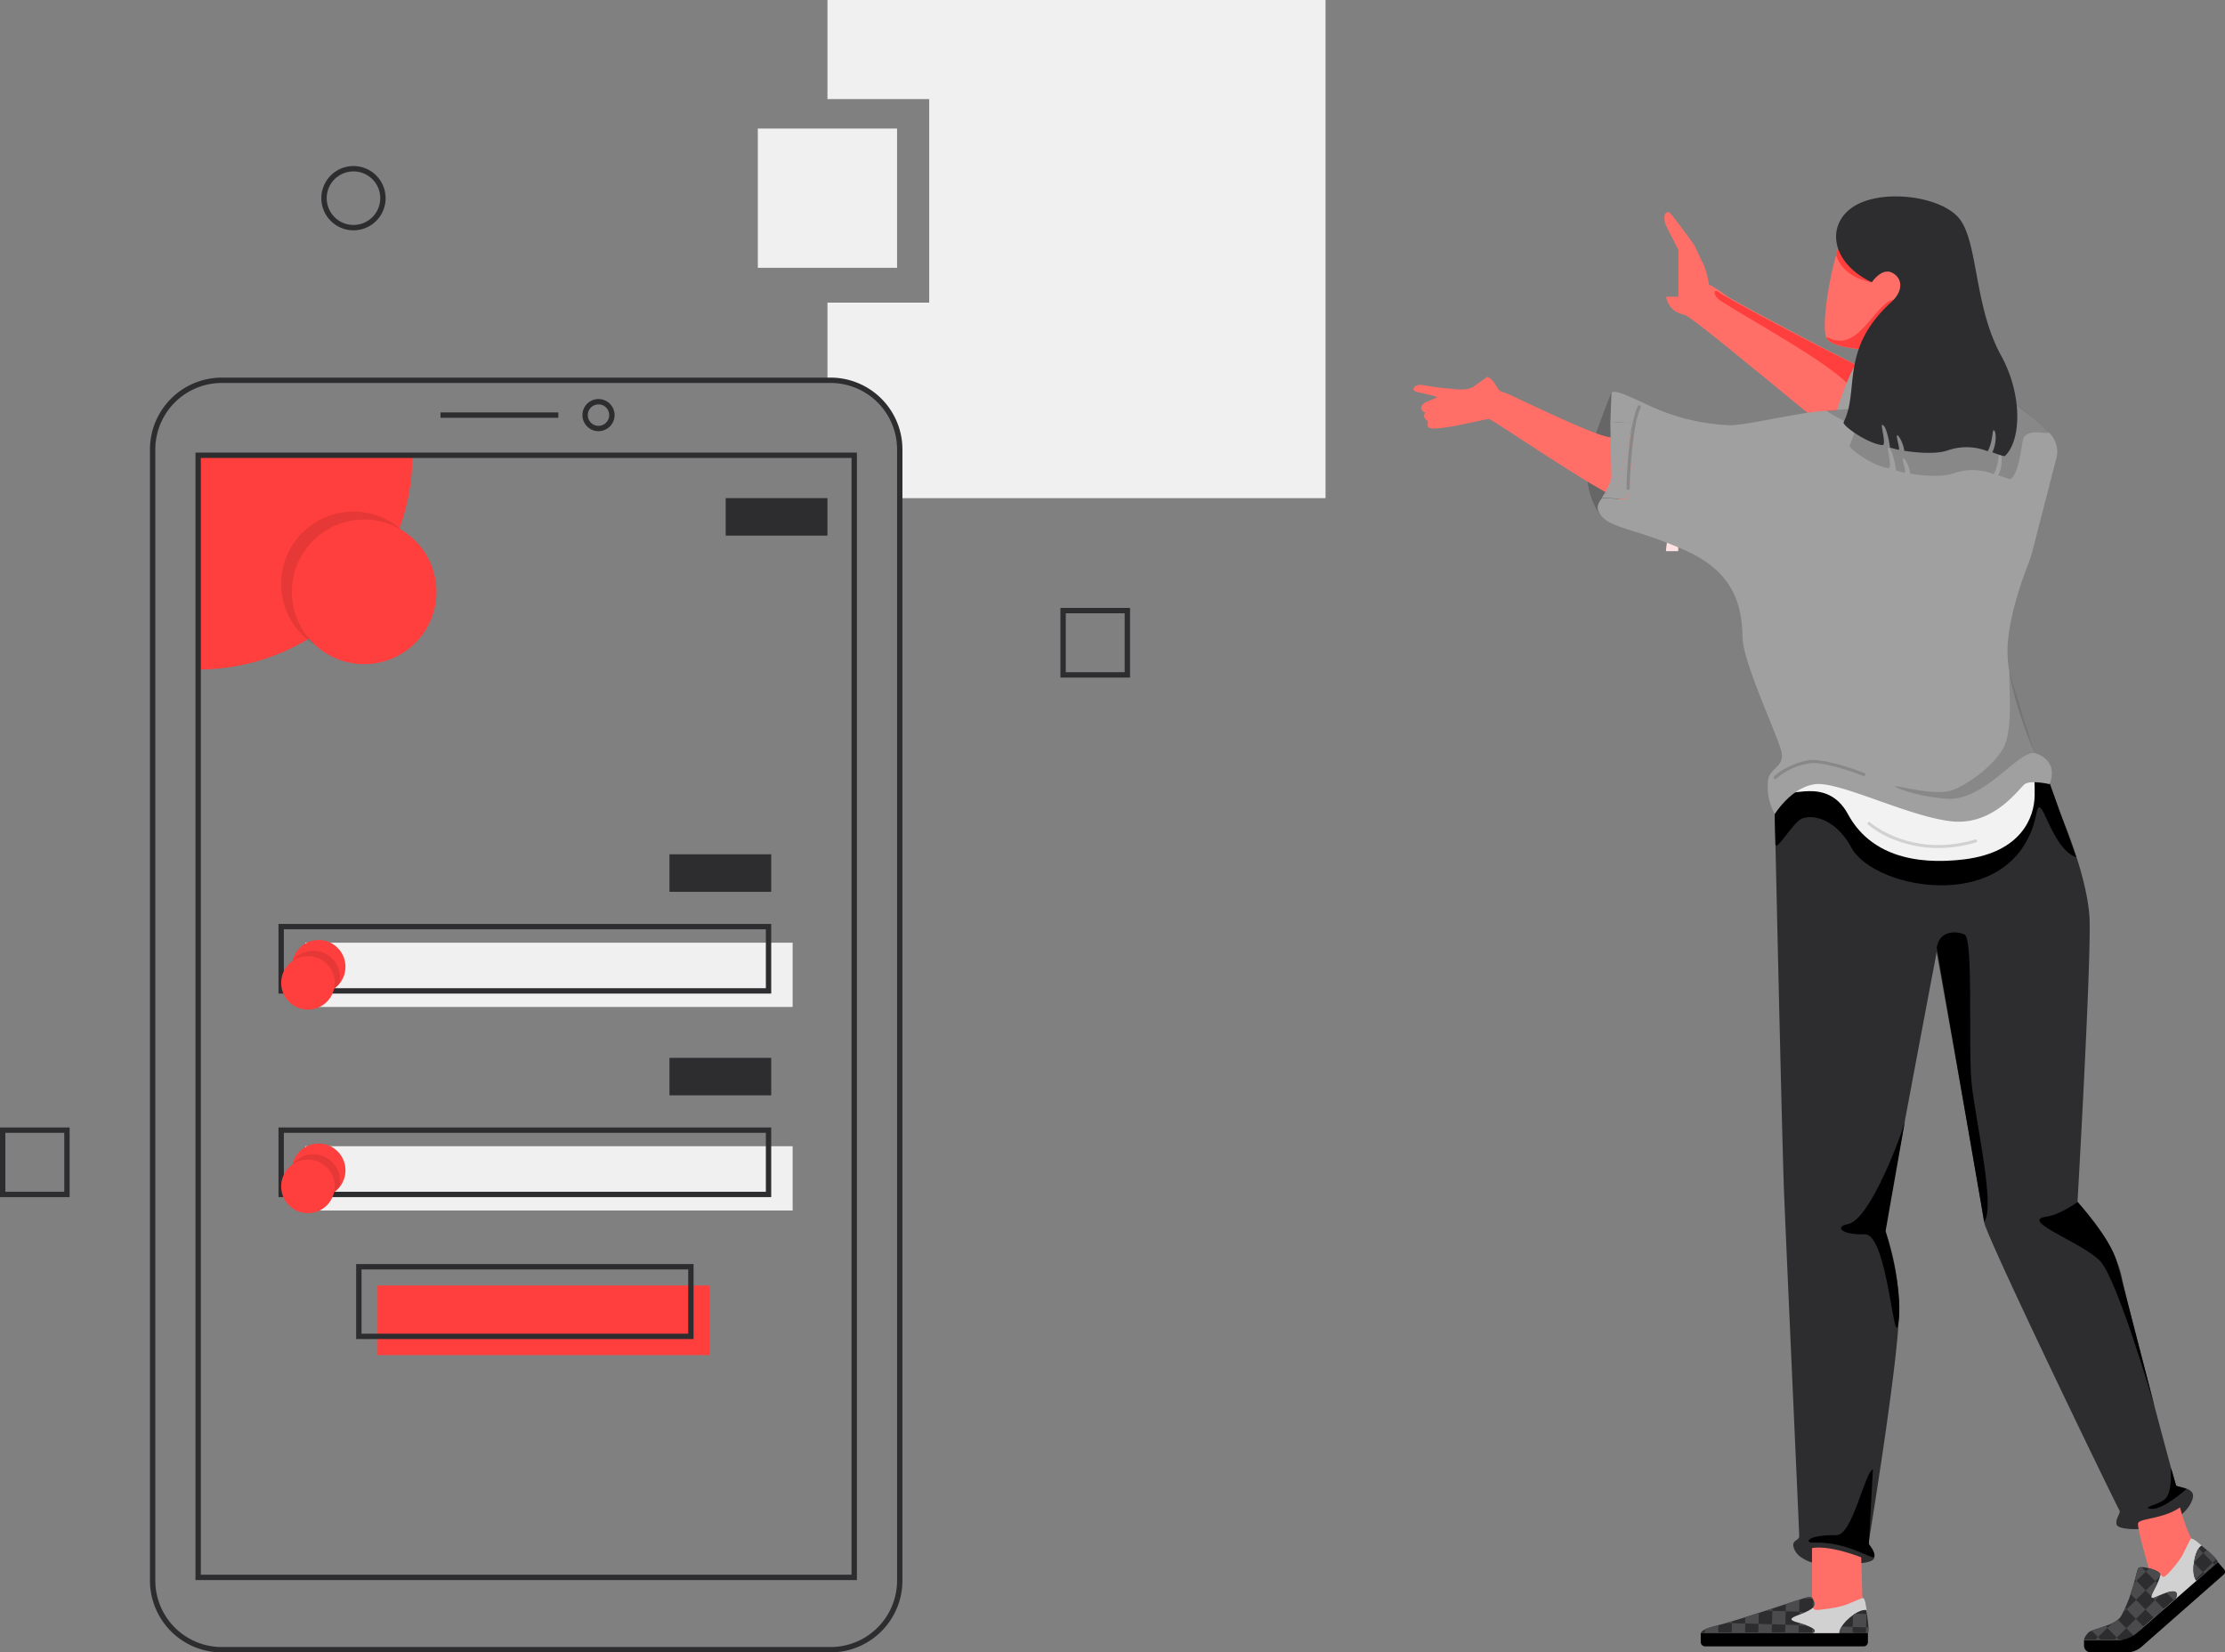 <svg xmlns="http://www.w3.org/2000/svg" xmlns:xlink="http://www.w3.org/1999/xlink" width="527.894" height="392" viewBox="0 0 527.894 392">
  <rect x="0" y="0" width="527.894" height="392" fill="#808080" stroke="none"/>
  <defs>
    <clipPath id="clip-path">
      <path id="Path_4013" data-name="Path 4013" d="M189.079,561.7c-1.043,1.138-1.009,1.724-1.009,1.724h10.546l11.21-9.8s1.9-3.449-4.251-.586c-3.578,1.725.25-2.414.6-5.079.138-1.043-4.51-2.3-5.174-1.6-.526.552-1.069,5.726-4.079,11.322C195.667,560.078,189.967,560.733,189.079,561.7Zm25.653-12.313s-1.1-1.1-.552-4.475,1.776-3.88,1.776-3.88,3.527,2.811,3.889,3.889Z" transform="translate(-188.07 -541.03)" fill="none"/>
    </clipPath>
    <clipPath id="clip-path-2">
      <path id="Path_4019" data-name="Path 4019" d="M287.09,562.21c-2.906.716-2.871,1.552-2.871,1.552H310.57s2.966-.7-3.57-2.587c-3.811-1.078,1.776-1.656,3.794-3.449.793-.7.121-2.656-.862-2.587S293.738,560.581,287.09,562.21Zm29.973,1.552s-.1-1.552,2.518-3.734,3.9-1.724,3.9-1.724.811,4.432.371,5.484Z" transform="translate(-284.218 -555.138)" fill="none"/>
    </clipPath>
  </defs>
  <g id="Group_864" data-name="Group 864" transform="translate(-100 -3189)">
    <g id="Group_862" data-name="Group 862" transform="translate(442.456 3235.59)">
      <path id="Path_3990" data-name="Path 3990" d="M353.483,223.73s-4.63,11.606-5.588,15.892.707,10.623,2.923,13.1,12.451-6.734,7.76-17.84S353.483,223.73,353.483,223.73Z" transform="translate(-313.613 -177.271)" fill="#666"/>
      <path id="Path_3991" data-name="Path 3991" d="M349.63,231.887l4.148.155a1.488,1.488,0,0,0-.578-.862S351.734,231.439,349.63,231.887Z" transform="translate(-309.329 -178.297)" fill="#a0a0a0"/>
      <path id="Path_4035" data-name="Path 4035" d="M.307,10.211c1.966,2.018,11.736,5.794,12.425,6.329s12.072,33.042,15,35.069c1.949,1.319,1.9.862,8.692,2.587l.767-1.052a4.137,4.137,0,0,0,.8-2.587L37.7,35.372h0l.043,1.949c-3.734-.1-2.871-.19-3.734-.1-1.966.19-13.451-22.005-14.495-23.437s-.785-1.147-.716-3.3S18.156,8.2,18.156,8.2h-4s-1.794-.121-4.268-2.587a4.228,4.228,0,0,0-.431-.362A56.367,56.367,0,0,1,4.747.76C3.454-.5,1.79-.059,2.557,1.1c.293.448,2.975,3.363,3.285,3.984.138.259-3.449-.862-3.449-.578a1.121,1.121,0,0,0-.862,1.975C.5,6.477.3,7.788.789,8.434.074,9.055-.306,9.573.307,10.211Z" transform="matrix(0.809, -0.588, 0.588, 0.809, -9.233, 46.921)" fill="#ff6f68"/>
      <path id="Path_3996" data-name="Path 3996" d="M336.56,265.449v.155h2.906V254.283a2.3,2.3,0,0,1-.276-.233.362.362,0,0,1,.06.25c0,.862-1.026,3.3-1.337,4.734.224.1,0,.224,0,.06l-.707,2.751A17,17,0,0,0,336.56,265.449Z" transform="translate(-283.747 -181.447)" fill="#ffe2e1"/>
      <path id="Path_3997" data-name="Path 3997" d="M338.21,259.83v.06C338.192,260.054,338.434,259.977,338.21,259.83Z" transform="translate(-284.009 -182.243)" fill="#ff6f68"/>
      <path id="Path_3998" data-name="Path 3998" d="M349.16,250.049c3.449.2,5.932.3,5.932.3s1.932-12.382,1.121-17.151l-2.656,11.848a16.775,16.775,0,0,1-3.32,4.035h0l-.388-.121C349.6,249.359,349.367,249.713,349.16,250.049Z" transform="translate(-311.557 -178.575)" fill="#a0a0a0"/>
      <path id="Path_3999" data-name="Path 3999" d="M349.39,248.8l.388.121h0a16.78,16.78,0,0,0,3.32-4.035l2.656-11.848a5.023,5.023,0,0,0-.207-.862l-4.139-.155-.7.147.259,13.046A15.112,15.112,0,0,1,349.39,248.8Z" transform="translate(-311.098 -178.413)" fill="#a0a0a0"/>
      <path id="Path_4000" data-name="Path 4000" d="M194.909,338.089s1.725,77.881,2.2,89.789,3.6,80.537,3.6,81.52-1.518.862-1.423,2.233a4.313,4.313,0,0,0,1.837,2.725,9.322,9.322,0,0,0,5.932,1.656c5.536-.095,11.658.181,11.477-1.785s-1.431-2.414-1.337-3.311,7.364-44.743,7.183-55.461a57.14,57.14,0,0,0-3.3-18.668c-.181-.535,12.072-65.024,12.236-66.007,0,0,10.9,60.825,11.253,64.041s31.533,67.611,32.068,68.327-.983,1.966-.629,3.449,7.6,1.518,11.7-.086,6.614-5.1,6.433-6.9-3.751-1.871-4.018-2.233-11.434-42.251-12.934-49.658-10.451-17.685-10.451-17.685,3.216-55.824,2.863-66.9-8.821-31.137-11.555-33.43-57.048-3.958-59.988,0A16.555,16.555,0,0,0,194.909,338.089Z" transform="translate(-116.289 -191.537)" fill="#2d2c2f"/>
      <path id="Path_4001" data-name="Path 4001" d="M251.413,382.394s.431-2.388,1.026-6.433,4.527-4.053,6.614-3.1.862,26.446,1.6,34.776,5.838,29.835,3.035,33.379l-11.253-65.05Z" transform="translate(-135.386 -197.738)"/>
      <path id="Path_4002" data-name="Path 4002" d="M207.247,449.989c3.1-.405,7.321-3.449,7.321-3.449s7.76,8.364,9.39,14.374,8.864,34.051,8.864,34.051-8.752-29.843-12.788-34.31S200.366,450.886,207.247,449.989Z" transform="translate(-64.111 -207.957)"/>
      <path id="Path_4003" data-name="Path 4003" d="M202.513,520.674l.94,3.277,2.449.724s-5.648,5.174-8.519,4.725c-2.147-.354,1.371-.767,3.216-2.138C203.255,525.27,201.565,517.4,202.513,520.674Z" transform="translate(-29.594 -218.059)"/>
      <path id="Path_4004" data-name="Path 4004" d="M227.05,337.4s0,1.888.155,7.062c.052,2.19,4.311-5.337,6.338-6.036,3.2-1.13,8.364.724,11.667,6.9,5.484,10.244,39.3,16.435,43.976-8.39,1.138-5.174,3.242,8.485,9.39,10.718l-6.795-18.97s-5.95-1.725-10.166-1.518-42.441-4.829-42.441-4.829S226.99,330.609,227.05,337.4Z" transform="translate(-148.429 -190.852)"/>
      <path id="Path_4005" data-name="Path 4005" d="M289.352,424.1l-4.622,26.265s4.156,12.934,3.1,21.376-2.544-20.815-8-20.643c-5.622.181-7.252-1.828-4.018-2.423C281.161,447.692,288.878,426.644,289.352,424.1Z" transform="translate(-179.828 -204.867)"/>
      <path id="Path_4006" data-name="Path 4006" d="M297.787,520.06l-.957,17.746s1.638,1.957,1.3,2.966-6.295-3.665-14.426-3.311c-2.2.1-1.725-1.871,5.45-1.785C292.95,535.727,295.855,520.7,297.787,520.06Z" transform="translate(-195.885 -218.083)"/>
      <path id="Path_4007" data-name="Path 4007" d="M238.667,331.96c-1.612,2.794,8.243-3.449,13.339,5.958s15.409,12.236,27.688,10.718c13.546-1.725,16.547-10.063,16.607-15.124s-.181-6.76-2.018-6.984S243.185,324.1,238.667,331.96Z" transform="translate(-156.028 -191.366)" fill="#f2f2f2"/>
      <path id="Path_4008" data-name="Path 4008" d="M271.213,348.141a27.9,27.9,0,0,1-9.864-1.725,22.57,22.57,0,0,1-6.9-3.863.344.344,0,0,1-.012-.487l.012-.013a.354.354,0,0,1,.5,0h0c.095.086,9.744,8.545,24.928,4.07a.355.355,0,1,1,.2.681h0A31.7,31.7,0,0,1,271.213,348.141Z" transform="translate(-153.721 -193.553)" fill="#d1d1d1"/>
      <g id="Group_599" data-name="Group 599" transform="translate(151.983 311.005)">
        <path id="Path_4009" data-name="Path 4009" d="M207.612,539.558a6.369,6.369,0,0,1-1.052-1.6,27.6,27.6,0,0,1-1.449-3.449c-.742-2.087-1.25-3.975-1.25-3.975-3.9,2.768-9.623,2.587-9.942,3.751-.147.543.492,3.225,1.2,5.9.207.785.422,1.561.629,2.285.569,2.044,1.052,3.665,1.052,3.665a4.8,4.8,0,0,0,1.725,2.389C199.989,549.509,209.405,541.412,207.612,539.558Z" transform="translate(-181.088 -530.53)" fill="#ff6f68"/>
        <path id="Path_4010" data-name="Path 4010" d="M188.773,552.245c-1.052,1.578-.492,8.743-.492,8.743l18.7-16.331s-5.941-6.458-6.5-5.415c-1.888,3.5-1.535,3.8-4.38,7.148-2.587,3.027-2.19,1.328-2.785,1.354.121-1.043-4.51-2.3-5.174-1.6S190.644,549.365,188.773,552.245Z" transform="translate(-175.192 -531.714)" fill="#d1d1d1"/>
        <path id="Path_4011" data-name="Path 4011" d="M189.079,561.7c-1.043,1.138-1.009,1.724-1.009,1.724h10.546l11.21-9.8s1.9-3.449-4.251-.586c-3.578,1.725.25-2.414.6-5.079.138-1.043-4.51-2.3-5.174-1.6-.526.552-1.069,5.726-4.079,11.322C195.667,560.078,189.967,560.733,189.079,561.7Zm25.653-12.313s-1.1-1.1-.552-4.475,1.776-3.88,1.776-3.88,3.527,2.811,3.889,3.889Z" transform="translate(-188.07 -531.976)" fill="#2d2c2f"/>
        <g id="Group_598" data-name="Group 598" transform="translate(0 9.054)">
          <g id="Group_597" data-name="Group 597" clip-path="url(#clip-path)">
            <g id="Group_596" data-name="Group 596" transform="translate(-25.972 -45.235)">
              <path id="Path_4012" data-name="Path 4012" d="M166.932,535.331l-2.216-2.276-2.276,2.225,2.225,2.268Zm-2.32,6.717-2.225-2.276,2.276-2.225,2.225,2.268Zm4.5.052-2.225-2.276,2.276-2.225,2.216,2.276Zm-9-.1-2.259-2.268,2.268-2.225,2.268,2.311Zm-.052,4.5-2.216-2.276L160.111,542l2.225,2.276Zm4.5,0-2.216-2.268,2.268-2.225,2.225,2.276Zm9.192-17.892-2.216-2.268,2.268-2.225,2.225,2.276Zm-.043,4.5-2.225-2.276,2.268-2.225,2.207,2.328Zm4.492.052-2.242-2.233,2.268-2.225,2.225,2.276Zm-8.994-.1-2.225-2.276,2.276-2.173,2.225,2.268Zm-.052,4.492-2.225-2.268,2.276-2.225,2.225,2.276Zm4.5.052-2.225-2.268,2.276-2.225,2.251,2.32Zm-.052,4.5-2.225-2.276,2.276-2.216,2.216,2.268Zm-.052,4.492-2.225-2.268,2.276-2.225,2.216,2.276Zm4.5.052-2.225-2.268,2.276-2.225,2.216,2.268Zm-9-.095-2.216-2.276,2.225-2.173,2.225,2.276ZM169,551.042l-2.216-2.276,2.276-2.164,2.225,2.268Zm4.5.052-2.225-2.276,2.276-2.216,2.225,2.268Zm9.192-17.832-2.216-2.276,2.268-2.225,2.225,2.276Zm-.043,4.492-2.225-2.276,2.268-2.216,2.225,2.242Zm4.492.052-2.216-2.3,2.242-2.19,2.225,2.268Zm-8.994-.1-2.225-2.268,2.276-2.225,2.225,2.294Zm-.052,4.5-2.225-2.276,2.276-2.225,2.225,2.276Zm4.5.052-2.225-2.276,2.276-2.225,2.225,2.276Zm-36.069,13.02L144.315,553l2.268-2.216,2.225,2.268Zm-.043,4.493-2.225-2.268,2.268-2.225,2.225,2.276Zm4.492.052-2.216-2.268,2.268-2.216,2.225,2.268Zm-8.994-.095-2.225-2.276,2.276-2.225,2.225,2.276Zm-.052,4.492-2.225-2.276,2.276-2.216,2.225,2.268Zm4.5.052-2.225-2.276,2.276-2.216,2.225,2.268Zm9.192-17.884-2.225-2.276,2.276-2.225,2.225,2.242Zm-.052,4.492L153.36,548.6l2.268-2.216,2.225,2.268Zm4.5.052-2.225-2.276,2.276-2.216,2.225,2.268Zm-8.994-.1-2.225-2.268,2.276-2.225,2.216,2.276Zm-.052,4.5-2.225-2.276,2.276-2.225L153.3,553.1Zm4.5.052-2.225-2.276,2.276-2.225,2.216,2.276Zm-.06,4.492-2.216-2.268,2.268-2.225,2.225,2.276Zm-.043,4.5L153.2,562.1l2.268-2.225,2.225,2.276Zm4.492.052-2.216-2.276,2.268-2.225,2.19,2.311Zm-8.994-.1-2.225-2.268,2.251-2.225,2.225,2.268Zm-.052,4.492-2.225-2.268,2.3-2.225,2.225,2.276Zm4.5.052-2.225-2.268,2.276-2.225,2.225,2.276Zm9.192-17.84-2.225-2.268,2.276-2.225,2.225,2.268Zm-.052,4.5-2.225-2.276,2.276-2.225,2.225,2.276Zm4.5,0-2.225-2.268,2.268-2.233,2.225,2.276Zm-8.994-.095-2.225-2.276,2.276-2.13,2.216,2.268Zm-.052,4.492-2.225-2.268,2.276-2.225,2.216,2.276Zm4.5.052-2.225-2.268,2.268-2.225,2.225,2.268ZM178,551.2l-2.225-2.276,2.276-2.207,2.216,2.259Zm-.052,4.492-2.225-2.276L178,551.2l2.216,2.268Zm4.5.052-2.225-2.276,2.276-2.216,2.216,2.268Zm-9-.1-2.225-2.268,2.276-2.225,2.225,2.276Zm-.052,4.5-2.216-2.276,2.268-2.225,2.225,2.285Zm4.5.052-2.225-2.276,2.276-2.225,2.225,2.276Zm9.192-17.892-2.216-2.268,2.294-2.225,2.225,2.276Zm-.052,4.5-2.216-2.276,2.268-2.225,2.225,2.276Zm4.5.052-2.216-2.276,2.268-2.225,2.225,2.276Zm-8.994-.1-2.225-2.268,2.276-2.225,2.225,2.268Zm-.052,4.5-2.225-2.276,2.276-2.259,2.225,2.276Zm4.5,0-2.225-2.268,2.276-2.225,2.216,2.276Zm-.052,4.5-2.225-2.276,2.268-2.216,2.225,2.354Zm-.052,4.492-2.225-2.268,2.276-2.225,2.216,2.276Zm4.5.052-2.225-2.268,2.268-2.225,2.225,2.276Zm-9-.095-2.225-2.276,2.276-2.225,2.225,2.276Zm-.052,4.492-2.216-2.268,2.268-2.225,2.19,2.311Zm4.5.052-2.225-2.276,2.276-2.216,2.225,2.268Zm9.192-17.884-2.216-2.276,2.268-2.182,2.225,2.268Zm-.052,4.492-2.216-2.268,2.268-2.225,2.225,2.276Zm4.5.052-2.216-2.268,2.268-2.225,2.225,2.268Zm-8.994-.095-2.225-2.276,2.276-2.225,2.216,2.276Zm-.052,4.492-2.225-2.276,2.268-2.173,2.233,2.259Zm4.5.052-2.225-2.276,2.276-2.225,2.216,2.259Zm-36.069,13.02-2.216-2.276,2.268-2.216,2.242,2.311Zm-.043,4.492L157.6,571.1l2.268-2.225,2.225,2.276Zm4.492.052L162.1,571.15l2.268-2.225L166.6,571.2Zm-8.994-.095-2.225-2.276,2.276-2.225L157.6,571.1Zm-.052,4.492-2.225-2.268,2.276-2.225,2.225,2.268Zm4.5.052-2.225-2.276,2.276-2.147,2.225,2.268Zm9.192-17.884-2.225-2.276,2.276-2.216,2.225,2.268Zm-.052,4.492-2.225-2.268,2.276-2.225,2.225,2.25Zm4.5.052-2.225-2.268,2.276-2.225,2.225,2.268Zm-8.994-.095-2.259-2.2,2.268-2.225,2.259,2.225Zm-.052,4.492-2.225-2.276,2.276-2.216,2.216,2.268Zm4.5.052-2.225-2.276,2.268-2.225,2.225,2.276Zm-.06,4.5L166.6,571.2l2.268-2.225,2.225,2.276Zm-.052,4.492-2.216-2.276,2.268-2.251,2.225,2.268Zm4.5.052-2.216-2.276,2.268-2.225,2.225,2.276Zm-8.993-.1-2.225-2.268,2.276-2.207,2.216,2.276Zm-.052,4.5-2.225-2.276,2.276-2.225,2.207,2.32Zm4.5,0-2.225-2.268,2.276-2.225,2.216,2.276Zm9.192-17.884-2.225-2.268,2.276-2.225,2.225,2.276Zm-.052,4.5-2.225-2.276,2.276-2.225,2.225,2.276Zm4.5.052-2.225-2.276,2.276-2.225,2.225,2.276Zm-8.994-.1-2.225-2.276,2.233-2.13,2.225,2.268Zm-.052,4.492-2.225-2.268,2.285-2.138,2.216,2.276Zm4.5.052-2.225-2.268,2.268-2.13,2.225,2.276ZM201.1,501.961l-2.225-2.276,2.233-2.121,2.225,2.276Zm-.052,4.492-2.225-2.276,2.276-2.216,2.216,2.268Zm4.5.052-2.225-2.276,2.268-2.216,2.225,2.268Zm-9-.1-2.225-2.268,2.276-2.259,2.225,2.276Zm-.052,4.5-2.216-2.276,2.268-2.225,2.19,2.371Zm4.5.052-2.225-2.276,2.2-2.138,2.225,2.276Zm9.192-17.884-2.216-2.276,2.268-2.225,2.225,2.276Zm-.052,4.492-2.216-2.276,2.268-2.216,2.225,2.268Zm4.5.052-2.216-2.276,2.268-2.225,2.225,2.276Zm-8.994-.1-2.225-2.268,2.276-2.225,2.173,2.363Zm-.052,4.5-2.225-2.276,2.242-2.173,2.259,2.311Zm4.5,0-2.225-2.268,2.276-2.182,2.216,2.276Zm-.052,4.5-2.225-2.268,2.268-2.225,2.19,2.44Zm-.052,4.5-2.225-2.276,2.276-2.225,2.138,2.406Zm4.492,0-2.216-2.242,2.268-2.225,2.225,2.225Zm-8.994-.095-2.225-2.276,2.276-2.216,2.225,2.268Zm-.052,4.492-2.225-2.268,2.276-2.225,2.225,2.276Zm4.5.052-2.225-2.268,2.276-2.225,2.19,2.44Zm9.14-17.711-2.225-2.276,2.294-2.225,2.225,2.268Zm-.052,4.492-2.216-2.268,2.268-2.225,2.225,2.276Zm4.5.052L221.3,500.03l2.276-2.225,2.225,2.268Zm-8.994-.095-2.225-2.276,2.276-2.225,2.216,2.276Zm-.052,4.492-2.225-2.276,2.276-2.216,2.233,2.259Zm4.5.052-2.225-2.276,2.32-2.216,2.216,2.268Zm-36.069,13.02-2.216-2.268,2.268-2.225,2.225,2.268Zm-.052,4.527-2.216-2.276,2.268-2.225,2.225,2.276Zm4.5,0-2.216-2.268,2.268-2.225,2.225,2.276Zm-8.994-.095-2.225-2.276,2.276-2.216,2.216,2.268Zm-.052,4.492-2.225-2.268,2.276-2.225,2.225,2.276Zm4.5.052-2.225-2.268,2.268-2.182,2.216,2.268Zm9.192-17.884-2.251-2.259,2.276-2.216,2.225,2.268Zm-.052,4.492-2.2-2.268,2.276-2.225,2.225,2.276Zm4.5.052-2.225-2.268,2.276-2.225,2.225,2.268Zm-8.994-.095-2.225-2.276,2.268-2.225,2.251,2.276Zm-.052,4.492-2.225-2.276,2.276-2.216,2.216,2.268Zm4.492.052-2.216-2.276,2.268-2.216,2.225,2.268Zm-.052,4.5-2.225-2.276,2.276-2.225,2.225,2.276Zm-.052,4.492-2.216-2.276,2.268-2.216,2.216,2.285Zm4.5.052-2.233-2.276,2.276-2.216,2.225,2.268Zm-8.994-.1-2.225-2.268,2.294-2.233,2.216,2.276Zm-.052,4.5-2.225-2.276,2.276-2.225,2.216,2.276Zm4.5.052-2.225-2.276,2.276-2.225,2.259,2.294Zm9.209-17.875-2.225-2.268,2.276-2.225,2.225,2.276Zm-.052,4.5L198.69,517.7l2.276-2.225,2.225,2.276Zm4.5.052-2.225-2.276,2.276-2.225,2.216,2.276Zm-9-.1-2.216-2.268,2.268-2.225,2.225,2.268Zm-.043,4.5-2.225-2.276,2.268-2.225,2.225,2.276Zm4.492.043-2.216-2.268,2.268-2.216,2.225,2.276Zm13.529-8.8-2.216-2.276,2.268-2.216,2.225,2.268Zm0,4.492-2.225-2.268,2.225-2.225,2.225,2.268Zm4.492.052-2.216-2.276,2.268-2.216,2.225,2.268Zm-8.994-.095-2.225-2.276,2.233-2.173,2.225,2.276Zm-.052,4.493-2.225-2.276,2.276-2.216,2.225,2.268Zm4.5.052-2.225-2.276,2.276-2.225,2.225,2.276Zm9.192-17.884-2.225-2.276,2.276-2.225,2.225,2.276Zm-.052,4.492L221.264,509l2.268-2.216,2.225,2.268Zm4.5.052-2.225-2.276,2.276-2.216,2.251,2.268Zm-8.994-.1-2.225-2.268,2.311-2.225,2.216,2.276Zm-.052,4.5-2.225-2.276,2.276-2.225L221.2,513.5Zm4.5.052-2.225-2.276,2.276-2.225,2.216,2.276Zm-.06,4.492L221.16,518l2.225-2.207,2.225,2.276Zm0,4.5-2.225-2.276,2.233-2.225,2.173,2.3Zm4.492.052-2.216-2.276,2.268-2.225,2.225,2.251Zm-8.994-.1-2.225-2.276,2.276-2.216,2.225,2.268Zm-.052,4.492-2.225-2.268,2.276-2.225,2.225,2.276Zm4.5.052-2.225-2.268,2.285-2.225,2.225,2.276Zm9.106-17.9-2.225-2.268,2.276-2.225,2.225,2.268Zm-.052,4.492-2.216-2.268,2.268-2.225,2.225,2.276Zm4.5.052-2.225-2.268,2.276-2.225,2.225,2.276Zm-8.994-.095-2.225-2.276,2.276-2.173,2.216,2.268Zm-.052,4.492-2.225-2.268,2.276-2.225,2.216,2.268Zm4.5.052-2.225-2.276,2.268-2.216,2.216,2.3Zm-36.069,13.02-2.2-2.268,2.276-2.225,2.2,2.311Zm-.052,4.5L194,535.6l2.268-2.225,2.225,2.276Zm4.5.052-2.225-2.276,2.276-2.225,2.225,2.276Zm-8.994-.1-2.225-2.276,2.276-2.216,2.216,2.268Zm-.052,4.493-2.225-2.268,2.276-2.225,2.216,2.276Zm4.5.052-2.225-2.268,2.276-2.225,2.216,2.276Zm9.192-17.849-2.225-2.268,2.276-2.225,2.216,2.268Zm-.052,4.492-2.225-2.268,2.276-2.225,2.225,2.276Zm4.5.052-2.225-2.268,2.276-2.225,2.216,2.311Zm-9-.095-2.216-2.276,2.268-2.216,2.225,2.268Zm0,4.492-2.225-2.268,2.268-2.225,2.225,2.268Zm4.492.052-2.216-2.276,2.19-2.216,2.225,2.268Zm-.052,4.5-2.225-2.276,2.251-2.225,2.225,2.276Zm-.052,4.492-2.216-2.268,2.294-2.225,2.225,2.268Zm4.5.052-2.225-2.276,2.233-2.19,2.225,2.268Zm-8.994-.095-2.225-2.276,2.276-2.225,2.216,2.276Zm-.052,4.492-2.225-2.276,2.276-2.216,2.216,2.268Zm4.5.052-2.225-2.276,2.276-2.225,2.216,2.276Zm9.149-17.884-2.225-2.276,2.276-2.225,2.216,2.259Zm-.052,4.493-2.225-2.276,2.276-2.216,2.182,2.268Zm4.5.052-2.225-2.276,2.276-2.225,2.216,2.276Zm-9-.1-2.216-2.268,2.268-2.225,2.225,2.276Zm-.052,4.5-2.216-2.276,2.268-2.225,2.225,2.276Zm4.5.052-2.216-2.276,2.268-2.225,2.233,2.276Z" transform="translate(-139.71 -488.57)" fill="#4b4a4c"/>
            </g>
          </g>
        </g>
        <path id="Path_4014" data-name="Path 4014" d="M219.284,548.532l-19.5,17.142a5.338,5.338,0,0,1-3.535,1.337h-8.511a1.612,1.612,0,0,1-1.612-1.612v-1.276h7.907a7.08,7.08,0,0,0,4.63-1.725L217.9,545.6l1.475,1.725A.862.862,0,0,1,219.284,548.532Z" transform="translate(-186.12 -532.606)"/>
      </g>
      <g id="e46f6221-dea2-4b3e-bc62-d6343bcdf6e0" transform="translate(61.056 320.536)">
        <path id="Path_4015" data-name="Path 4015" d="M298.2,550.022l-.095-3.035-.095-3.087c-8.45-3.173-11.675-2.164-11.675-2.164v15.2c-.1,2.38-1.828,5.613,2.457,5.967s9.485-9.364,9.485-9.364Z" transform="translate(-259.945 -541.583)" fill="#ff6f68"/>
        <path id="Path_4016" data-name="Path 4016" d="M289.387,562.94c-1.862.362-5.087.862-5.087.862h39.665s-.224-8.769-1.337-8.355c-3.725,1.4-3.656,1.854-8,2.509-3.932.586-3.277.233-3.742-.129.776-.716.121-2.656-.862-2.587S296.079,561.655,289.387,562.94Z" transform="translate(-284.24 -543.464)" fill="#d1d1d1"/>
        <path id="Path_4017" data-name="Path 4017" d="M287.09,562.21c-2.906.716-2.871,1.552-2.871,1.552H310.57s2.966-.7-3.57-2.587c-3.811-1.078,1.776-1.656,3.794-3.449.793-.7.121-2.656-.862-2.587S293.738,560.581,287.09,562.21Zm29.973,1.552s-.1-1.552,2.518-3.734,3.9-1.724,3.9-1.724.811,4.432.371,5.484Z" transform="translate(-284.184 -543.45)" fill="#2d2c2f"/>
        <g id="Group_602" data-name="Group 602" transform="translate(0.034 11.688)">
          <g id="Group_601" data-name="Group 601" clip-path="url(#clip-path-2)">
            <g id="Group_600" data-name="Group 600" transform="translate(-27.584 -20.141)">
              <path id="Path_4018" data-name="Path 4018" d="M278.976,535.988l.095-3.173-3.173-.095-.095,3.173Zm-6.45,2.992.095-3.182,3.182.095-.095,3.182Zm3.087,3.276.095-3.182,3.182.095-.095,3.182Zm-6.165-6.553.095-3.173,3.173.095-.095,3.173Zm-3.277,3.087.095-3.182,3.182.095-.095,3.182Zm3.087,3.277.095-3.182,3.173.095-.095,3.182Zm19.255-5.786.095-3.173,3.182.095-.095,3.173Zm-3.268,3.087.095-3.182,3.173.095-.095,3.182Zm3.087,3.277.095-3.182,3.173.095-.095,3.182Zm-6.174-6.553.095-3.173,3.173.095-.095,3.173Zm-3.277,3.087.095-3.182,3.182.095-.095,3.182Zm3.087,3.277.095-3.182,3.182.095-.095,3.182Zm-3.277,3.078.095-3.173,3.182.095-.095,3.173Zm-3.268,3.087.095-3.182,3.173.095-.095,3.182Zm3.087,3.268.095-3.173,3.173.095-.095,3.173Zm-6.174-6.545.095-3.173,3.173.095-.095,3.173Zm-3.277,3.087.095-3.182,3.182.095-.095,3.182Zm3.087,3.268.095-3.173,3.182.095-.095,3.173Zm19.263-5.786.095-3.173,3.173.095-.095,3.173ZM288.134,549l.095-3.182,3.182.095-.095,3.182Zm3.087,3.268.095-3.173,3.173.095-.095,3.173Zm-6.174-6.545.095-3.173,3.182.095-.095,3.173Zm-3.268,3.087.095-3.182,3.173.095-.095,3.182Zm3.087,3.268.095-3.173,3.173.095-.095,3.173Zm-34.4-16.935.095-3.173,3.182.095-.095,3.173Zm-3.268,3.087.095-3.182,3.173.095-.095,3.182Zm3.078,3.277.095-3.182,3.182.095-.095,3.182Zm-6.165-6.553.095-3.173,3.173.095-.095,3.173Zm-3.277,3.087.095-3.182,3.182.095-.095,3.182Zm3.087,3.277.095-3.182,3.182.095-.1,3.182Zm19.255-5.795.095-3.173,3.182.095-.095,3.173Zm-3.268,3.087.095-3.182,3.173.095-.095,3.182Zm3.087,3.277.095-3.182,3.173.095-.095,3.182Zm-6.174-6.553.095-3.173,3.182.095L260,535.427Zm-3.268,3.087.095-3.182,3.173.095-.095,3.182Zm3.078,3.277.095-3.182,3.182.095-.095,3.182Zm-3.277,3.078.095-3.173,3.182.095-.095,3.173Zm-3.268,3.087.095-3.182,3.173.095-.095,3.182Zm3.087,3.277.095-3.182,3.173.095-.095,3.182Zm-6.174-6.553.095-3.173,3.173.095-.095,3.173Zm-3.277,3.087.095-3.182,3.182.095-.095,3.182Zm3.087,3.277.095-3.182,3.182.095-.095,3.182Zm19.263-5.794.095-3.173,3.173.095-.095,3.173Zm-3.277,3.087.095-3.182,3.182.095-.095,3.182Zm3.087,3.277.095-3.182,3.182.095-.095,3.182Zm-6.174-6.553.095-3.173,3.182.095-.095,3.173Zm-3.268,3.087.095-3.182,3.173.095-.095,3.182Zm3.087,3.277.095-3.182,3.173.095-.095,3.182Zm15.711,3.647.095-3.182,3.173.095-.095,3.182Zm-3.277,3.078.095-3.173,3.182.095-.095,3.173Zm3.087,3.277.095-3.173,3.182.095-.095,3.173Zm-6.174-6.545.095-3.182,3.182.095-.095,3.182Zm-3.268,3.078.095-3.173,3.173.095-.095,3.173Zm3.087,3.277.095-3.173,3.173.095-.095,3.173Zm19.211-5.795.095-3.182,3.182.095-.095,3.182Zm-3.268,3.078.095-3.173,3.173.095-.095,3.173Zm3.087,3.277.095-3.173,3.173.095-.095,3.173Zm-6.174-6.545.095-3.182,3.173.095-.095,3.182Zm-3.277,3.078.095-3.173,3.182.095-.095,3.173Zm3.087,3.277.095-3.173,3.182.095-.095,3.173ZM278.08,564.6l.095-3.182,3.182.095-.095,3.182Zm-3.268,3.078.095-3.173,3.173.095-.095,3.173Zm3.078,3.277.095-3.173,3.182.095-.095,3.173Zm-6.165-6.545.095-3.182,3.147.06-.095,3.182Zm-3.277,3.078.095-3.173,3.182.095-.095,3.173Zm3.07,3.285.095-3.173,3.182.095-.095,3.173Zm19.255-5.786.095-3.182,3.182.095-.095,3.182Zm-3.268,3.078.095-3.173,3.173.095-.095,3.173Zm3.087,3.277.155-3.156,3.173.095-.095,3.173Zm-6.174-6.545.095-3.182,3.182.095-.095,3.182Zm-3.268,3.078.112-3.139,3.173.095L284.34,568Zm3.078,3.277.095-3.173,3.182.095-.095,3.173Zm-34.4-16.935.095-3.173,3.173.095L253,554.311Zm-3.277,3.087.095-3.182,3.182.095-.095,3.182Zm3.087,3.277.095-3.182,3.182.095-.095,3.182Zm-6.165-6.553.095-3.173,3.173.095-.095,3.173Zm-3.277,3.087.095-3.182,3.182.095-.095,3.182Zm3.087,3.268.095-3.173,3.173.095-.095,3.173Zm19.255-5.786.095-3.173,3.182.095-.095,3.173Zm-3.268,3.087.095-3.182,3.173.095-.095,3.182Zm3.087,3.277.095-3.182,3.173.095-.095,3.182Zm-6.174-6.553.095-3.173,3.173.095-.095,3.173Zm-3.277,3.087.095-3.182,3.182.095-.095,3.182ZM256,560.77l.095-3.182,3.182.095-.095,3.182Zm-3.277,3.078.095-3.182,3.182.1-.095,3.173Zm-3.268,3.078.095-3.173,3.173.095-.095,3.182Zm3.087,3.277.095-3.173,3.173.095-.095,3.173Zm-6.174-6.545.095-3.182,3.173.095-.095,3.182Zm-3.277,3.078.095-3.173,3.182.095-.095,3.173Zm3.087,3.277.095-3.173,3.182.095-.095,3.173Zm19.306-5.794.095-3.173,3.173.095-.095,3.173Zm-3.277,3.087.095-3.182,3.182.095-.095,3.182Zm3.087,3.268.095-3.173,3.173.095-.095,3.173Zm-6.174-6.545.095-3.173,3.182.095-.095,3.173Zm-3.268,3.087.095-3.182,3.173.095-.095,3.182Zm3.087,3.268.095-3.173,3.173.095-.095,3.173Zm67.671-32.913.095-3.182,3.173.095-.095,3.182Zm-3.277,3.078.095-3.173,3.182.095-.095,3.173Zm3.087,3.277.095-3.173,3.182.095-.095,3.173Zm-6.174-6.545.095-3.182,3.182.095-.095,3.182Zm-3.268,3.078.095-3.173,3.173.095-.095,3.173Zm3.087,3.277.095-3.173,3.173.095-.095,3.173Zm19.255-5.786.095-3.182,3.182.095-.095,3.182Zm-3.268,3.078.095-3.173,3.173.095-.095,3.173Zm3.078,3.277.095-3.173,3.182.095-.095,3.173Zm-6.165-6.545.095-3.182,3.13.078-.095,3.182Zm-3.277,3.078.095-3.173,3.182.095-.095,3.173Zm3.052,3.3.095-3.173,3.182.095-.095,3.173Zm-3.277,3.087.095-3.182,3.182.095-.095,3.182Zm-3.268,3.078.095-3.173,3.173.095-.095,3.173Zm3.078,3.277.095-3.182,3.182.095-.095,3.182Zm-6.165-6.545.095-3.182,3.173.095-.095,3.182Zm-3.277,3.078.095-3.173,3.182.095-.095,3.173Zm3.087,3.277.095-3.182,3.182.095-.095,3.182Zm19.306-5.8.095-3.182,3.182.095-.095,3.182Zm-3.268,3.078.095-3.173,3.173.095-.095,3.173Zm3.087,3.277.095-3.182,3.173.095-.095,3.182Zm-6.174-6.545.095-3.182,3.182.095-.095,3.182Zm-3.268,3.078.095-3.173,3.173.095-.095,3.173Zm3.078,3.277.095-3.182,3.182.095-.095,3.182Zm-34.4-16.935.095-3.182,3.173.095-.095,3.182Zm-3.277,3.078.095-3.173,3.182.095-.095,3.173Zm3.087,3.277.095-3.173,3.182.095-.086,3.182Zm-6.165-6.545.095-3.182,3.173.095-.095,3.182Zm-3.277,3.078.095-3.173,3.182.095-.129,3.2Zm3.087,3.277.06-3.156,3.173.095L297.878,543Zm19.255-5.743.095-3.182,3.182.095-.095,3.182Zm-3.268,3.078.095-3.173,3.173.095-.095,3.173Zm3.087,3.276.095-3.173,3.173.095-.095,3.173Zm-6.174-6.545.095-3.259,3.173.095-.095,3.182Zm-3.277,3.078.095-3.173,3.182.095-.095,3.173Zm3.087,3.277.095-3.173,3.182.095-.095,3.173Zm-3.277,3.087.112-3.216,3.182.095-.095,3.182Zm-3.268,3.078L301,546.3l3.173.095-.095,3.173Zm3.087,3.277.095-3.173,3.173.095-.095,3.173Zm-6.174-6.545.095-3.182,3.173.095-.095,3.182Zm-3.277,3.078.095-3.173,3.182.095-.095,3.173Zm3.087,3.277.095-3.173,3.182.095-.095,3.173Zm19.263-5.786.095-3.182,3.173.1-.095,3.182Zm-3.277,3.078.095-3.173,3.182.095-.095,3.173Zm3.087,3.277.095-3.173,3.173.095-.095,3.173Zm-6.174-6.545.095-3.182,3.182.095-.095,3.182Zm-3.268,3.078.095-3.173,3.173.095-.095,3.173Zm3.087,3.277.095-3.173,3.173.095-.095,3.173Zm15.711,3.647.095-3.173,3.173.095-.095,3.173Zm-3.277,3.087.095-3.182,3.182.095-.095,3.182Zm3.087,3.276.095-3.182,3.182.095-.095,3.182Zm-6.174-6.553.112-3.216,3.182.095-.095,3.173Zm-3.268,3.087.095-3.182,3.173.095-.095,3.182Zm3.087,3.277.095-3.182,3.173.095-.095,3.182Zm19.263-5.846.095-3.173,3.182.095-.095,3.173ZM335.507,560l.095-3.182,3.173.095-.095,3.182Zm3.078,3.276.095-3.182,3.182.095-.095,3.182Zm-6.165-6.553.095-3.173,3.173.095-.095,3.173Zm-3.277,3.087.095-3.182,3.182.095-.095,3.182Zm3.087,3.277.095-3.182,3.182.095-.095,3.182Zm-3.277,3.078.095-3.173,3.182.095-.095,3.173Zm-3.277,3.087.095-3.182,3.182.095-.095,3.182Zm3.087,3.277.095-3.182,3.182.095-.095,3.182Zm-6.165-6.553.095-3.173,3.173.095-.095,3.173Zm-3.277,3.087.095-3.182,3.182.095-.095,3.182Zm3.087,3.277.095-3.182,3.173.095-.095,3.182Zm19.255-5.795.095-3.173,3.182.095-.095,3.173Zm-3.268,3.087.095-3.182,3.173.095-.095,3.182Zm3.087,3.276.095-3.182,3.173.095-.095,3.182Zm-6.174-6.553.095-3.173,3.182.095-.095,3.173Zm-3.277,3.087.1-3.182,3.173.095-.095,3.182Zm3.087,3.277.095-3.182,3.182.095-.095,3.182Zm-34.4-16.935.095-3.182,3.173.095-.095,3.182Zm-3.277,3.078.095-3.173,3.182.095-.095,3.173Zm3.087,3.277.095-3.182,3.182.095-.095,3.182Zm-6.174-6.545.095-3.182,3.182.095-.095,3.182Zm-3.268,3.1.095-3.173,3.173.095-.095,3.173Zm3.087,3.277.095-3.182,3.173.095-.095,3.182Zm19.255-5.786.095-3.182,3.182.095-.095,3.182Zm-3.268,3.078.095-3.173,3.173.095-.095,3.173Zm3.087,3.277.095-3.173,3.173.095-.095,3.173ZM307.078,556l.095-3.182,3.173.095-.095,3.182ZM303.8,559.08l.095-3.173,3.182.095-.095,3.173Zm3.087,3.276.095-3.173,3.182.095-.095,3.173Zm-3.277,3.078.095-3.173,3.182.095-.095,3.173Zm-3.268,3.087.095-3.182,3.173.095-.095,3.182Zm3.078,3.277.095-3.182,3.182.095-.095,3.182Zm-6.165-6.553.095-3.173,3.173.095-.095,3.173Zm-3.277,3.087.095-3.182,3.182.095-.095,3.182Zm3.087,3.277.095-3.182,3.182.095-.095,3.182Zm19.289-5.812.095-3.182,3.173.095-.095,3.182Zm-3.277,3.078.095-3.173,3.182.095-.095,3.173Zm3.087,3.277.095-3.182,3.173.095-.095,3.182Zm-6.174-6.545.095-3.182,3.182.095-.095,3.182Zm-3.268,3.078.095-3.182,3.173.1-.095,3.173Zm3.078,3.277.095-3.182,3.182.095-.095,3.182Z" transform="translate(-240.2 -531.78)" fill="#4b4a4c"/>
            </g>
          </g>
        </g>
        <path id="Path_4020" data-name="Path 4020" d="M285.431,568.279H323a1.034,1.034,0,0,0,1.035-1.035h0v-2.1H284.37v2.1a1.035,1.035,0,0,0,1.035,1.035h.026Z" transform="translate(-284.37 -544.828)"/>
      </g>
      <path id="Path_4021" data-name="Path 4021" d="M327.144,195.642a4.974,4.974,0,0,0,3.6,4.079c4.536,1.578,6.226-.2,7.114-2.1s-.655-5.053-.914-5.838c-1.414-3.147-2.992-5.984-5.984-6.993,0,0,.112.4-.914-.466v11.322Z" transform="translate(-274.296 -171.843)" fill="#ff6f68"/>
      <path id="Path_4022" data-name="Path 4022" d="M324.619,215.664c-3.6-1.423-32.154-16.452-35.845-18.789-.742-.474-4.656-3.7-5.268-2.63s-2.906,4.372-3.242,5.087c-.655,1.38-2.492,1.233-1.216,2.069,7.157,4.682,44.4,36.759,47.115,37.078C329.111,238.765,324.619,215.664,324.619,215.664Z" transform="translate(-221.475 -173.18)" fill="#ff6f68"/>
      <path id="Path_4023" data-name="Path 4023" d="M318.967,238.7c2.949.319-1.543-22.781-1.543-22.781-3.6-1.423-32.551-16.3-38-19.875-1.155-.759-1.25.974.8,2.276,7.191,4.561,22.048,12.7,28.455,18.185,4.967,3.949,5.4,11.408,5.907,17.978a11.72,11.72,0,0,0,.414,1.725C317.044,237.714,318.45,238.645,318.967,238.7Z" transform="translate(-214.28 -173.432)" fill="#ff3f3d"/>
      <path id="Path_4024" data-name="Path 4024" d="M270.689,226.147s-6.217-4.018-11.02-7.088c-2.173-3.1-4.363-3.7-5.329-3.371-1.725.586-9.045,21.255-8.226,28.938s29.317,15.142,33.844,14.271c1.923-.371,5.786-4.354,9.908-10.735l-17.737-22.3a.872.872,0,0,0-1.4.138A.73.73,0,0,0,270.689,226.147Z" transform="translate(-156.102 -176.152)" fill="#a0a0a0"/>
      <path id="Path_4025" data-name="Path 4025" d="M277.3,244.171c-4.872,1.216-7.114-10.39-8.718-8.485s6.95,15.211,4.673,16.659-13.934-6.9-15.624-7.174-3.268,7.122-6.407,5.174-4.786.69-4.182,1.526c2.345,3.242,17.9,7.924,27.748,8.709,2.708.216,6.2-4.113,9.89-10.658l-5.475-6.9A3.725,3.725,0,0,1,277.3,244.171Z" transform="translate(-151.669 -178.888)" fill="#666" opacity="0.4"/>
      <path id="Path_4026" data-name="Path 4026" d="M289.257,220.22a87.108,87.108,0,0,0-7.847,24.333" transform="translate(-185.983 -176.787)" fill="#666" opacity="0.4"/>
      <path id="Path_4027" data-name="Path 4027" d="M337.348,195.747c2.475-1.474,1.026-7.5-.388-10.046-.293-.535-1.354-2.966-1.725-3.6-.75-1.181-4.7-6.467-5.622-7.554-.6-.716-1.906-.517-1.388,2.052.164.785,2.345,4.786,2.742,5.639l.216.448a11.987,11.987,0,0,1,2.138,6.484c.414,4.354-1.871,5.243,1.776,3.785C335.1,192.945,337.33,195.756,337.348,195.747Z" transform="translate(-275.679 -170.448)" fill="#ff6f68"/>
      <path id="Path_4028" data-name="Path 4028" d="M232.908,252.712c2.32,3.389,8.4,3.216,20.539,8.709S266.494,275.752,266.666,282s8.735,23.937,9.269,27.308-2.837,3.527-3.225,6.441A13.27,13.27,0,0,0,274.3,323.8s3.923-6.433,9.64-7.105,21.988,7.64,32.163,8.8,16.073-7.76,17.5-8.8,5.9,0,5.9,0c2.311-6.036-3.57-7.381-3.57-7.381a.572.572,0,0,0-.078-.164c-.578-1.362-4.587-10.839-5.915-19.117h0a29.722,29.722,0,0,1-.431-5.174c.138-7.485,3.449-16.53,4.768-20.013a32.894,32.894,0,0,0,1.13-3.372l5.708-22.143a6.036,6.036,0,0,0,.112-2.587h0a6.547,6.547,0,0,0-1.906-3.492h0a60.9,60.9,0,0,0-6.726-5.743h0a8.281,8.281,0,0,0-2.923-1.474,7.668,7.668,0,0,0-1.086-.129h0c-7.76-.509-37.155,2.328-41.907,2.259-5.01-.069-18.694,3.38-23,3.38a50,50,0,0,1-17.246-3.8c-5.475-2.38-9.908-4.88-10.882-3.915h0l-.259,7.1v.164l.69-.147c2.1-.431,3.57-.716,3.57-.716a1.488,1.488,0,0,1,.578.862,5.017,5.017,0,0,1,.207.862c.811,4.768-1.121,17.151-1.121,17.151s-2.475-.1-5.932-.3h0C232.322,250.212,231.779,251.1,232.908,252.712Z" transform="translate(-195.677 -177.255)" fill="#a0a0a0"/>
      <path id="Path_4029" data-name="Path 4029" d="M234.6,228.318c-.069.526,6.846,3.682,6.743,4.191a16.071,16.071,0,0,1-1.311,4.027c-.388.767,5.657,5.062,9.192,5.432,1.043.112-.448-4.786-.052-4.8.923,0,1.725,3.966,1.863,5.389.509.147,1.5.4,2.018.526s-.767-3.544-.285-3.449,1.543,2.276,1.638,3.673c3.449.552,7.933.811,10.477-.147a13.609,13.609,0,0,1,9.321.259c1.293-2.32,1.069-5.13,1.466-4.984.56.216.724,3.078-.371,5.234.681.233,2.811,1.078,3.018.862,1.6-1.518,2.121-5.027,2.751-8.9.586-3.622,6.234-1.328,6.208-2.207,0,0-5.6-5.389-7.605-6.329,0,0-4.449-2.113-6.709-1.4Z" transform="translate(-143.64 -177.521)" fill="#666" opacity="0.4"/>
      <path id="Path_4030" data-name="Path 4030" d="M271.741,319.916c-4.208-.431-11.951,11.675-21.169,10.822-8.623-.8-12.072-2.906-12.072-2.906,0-.535,9.287,2.458,13.8.862,3.182-1.147,9.347-5.372,11.925-9.778s1.285-15.193,1.543-18.306C265.739,300.61,270.758,317.329,271.741,319.916Z" transform="translate(-131.467 -187.859)" fill="#666" opacity="0.4"/>
      <path id="Path_4031" data-name="Path 4031" d="M285.42,329.418a.372.372,0,0,1-.242-.095.354.354,0,0,1,0-.5h0c1.811-1.94,6.7-3.992,9.321-3.923,4.536.121,11.839,3,12.149,3.121a.362.362,0,0,1-.267.664c-.069,0-7.493-2.958-11.908-3.07a15.624,15.624,0,0,0-8.778,3.7A.338.338,0,0,1,285.42,329.418Z" transform="translate(-206.713 -191.204)" fill="#666" opacity="0.4"/>
      <g id="d0505f34-decb-46b1-b6ad-89cb9cc0eaf0" transform="translate(90.476 2.39)">
        <path id="Path_4032" data-name="Path 4032" d="M271.069,207.784c.862-1.664-9.726-.457-13.02-3.553-2.216-2.078,1.474-22.143,4.717-27.153,2.845-4.372,11.063-6.26,19.462-2.259s9.985,5.251,7.76,13.15c-1.207,4.311-3.173,11.166-4.622,17.961C284.184,211.578,270.207,209.448,271.069,207.784Z" transform="translate(-257.375 -172.622)" fill="#ff6f68"/>
        <path id="Path_4033" data-name="Path 4033" d="M291.684,207.159a6.7,6.7,0,0,0,.172-4.889c-1.2-2.777-4.311-5.174-6.795-3.4-4.475,3.449-7.588,11.339-13.8,8.519-.862-.492-.561.241-.414.371,3.38,3,13.874,1.888,13.02,3.553C283.424,212.2,289.624,212.833,291.684,207.159Z" transform="translate(-270.187 -176.154)" fill="#ff3f3d"/>
        <path id="Path_4034" data-name="Path 4034" d="M291.622,191.667s-6.769-.949-8.407-6.51a41.4,41.4,0,0,1,1.63-4.906S292.881,189.045,291.622,191.667Z" transform="translate(-280.515 -173.673)" fill="#ff3f3d"/>
      </g>
      <path id="f98d7be9-8fc3-4727-b6cf-c4d0f5b1bc4f" d="M246.573,172.868c-5.622,4.458-4.165,12.934,5.174,17.358,0,0,2.328-3.492,4.76-2.294s2.94,4.191-.181,7.036c-12.287,11.21-7.45,20.841-11.27,28.455-.388.776,5.657,5.062,9.192,5.441,1.043.112-.448-4.794-.052-4.811.923,0,1.725,3.975,1.862,5.389.509.147,1.5.4,2.026.526s-.767-3.544-.293-3.449,1.543,2.285,1.638,3.682c3.449.543,7.942.811,10.485-.147a13.564,13.564,0,0,1,9.321.259c1.285-2.32,1.061-5.174,1.457-4.984.569.216.724,3.078-.362,5.234.673.224,2.8,1.069,3.009.862,3.923-3.734,4.165-14.6-.94-23.851-6.588-11.934-5.346-27.67-10.27-32.9S252.8,167.919,246.573,172.868Z" transform="translate(-150.103 -169.85)" fill="#2d2c2f"/>
      <path id="Path_4036" data-name="Path 4036" d="M347.229,247.384a.354.354,0,0,1-.354-.354h0c0-3.156.638-15.521,2.656-19.453a.362.362,0,0,1,.7.2.465.465,0,0,1-.016.045.364.364,0,0,1,0,.086c-1.811,3.509-2.587,15.107-2.587,19.125a.362.362,0,0,1-.369.355Z" transform="translate(-303.418 -177.764)" fill="#666" opacity="0.4"/>
    </g>
    <g id="Group_863" data-name="Group 863" transform="translate(100 3189)">
      <path id="Path_4425" data-name="Path 4425" d="M332.143,71.793V23.507H308V0H426.172V118.172H325.154V106.618a16.4,16.4,0,0,0-16.4-16.4H308V71.793Z" transform="translate(-111.682)" fill="#f0f0f0"/>
      <rect id="Rectangle_1453" data-name="Rectangle 1453" width="78.781" height="16.519" transform="translate(89.582 304.959)" fill="#ff3f3d"/>
      <rect id="Rectangle_1454" data-name="Rectangle 1454" width="115.63" height="15.248" transform="translate(72.428 223.637)" fill="#f0f0f0"/>
      <path id="Path_4426" data-name="Path 4426" d="M483.036,443.418H627.493a17.055,17.055,0,0,0,17.036-17.036V158.036A17.055,17.055,0,0,0,627.493,141H483.036A17.055,17.055,0,0,0,466,158.036V426.382A17.055,17.055,0,0,0,483.036,443.418ZM627.493,142.271a15.783,15.783,0,0,1,15.765,15.765V426.382a15.783,15.783,0,0,1-15.765,15.765H483.036a15.783,15.783,0,0,1-15.765-15.765V158.036a15.783,15.783,0,0,1,15.765-15.765Z" transform="translate(-430.421 -51.418)" fill="#2d2c2f"/>
      <path id="Path_4427" data-name="Path 4427" d="M577.312,156.624a3.812,3.812,0,1,0-3.812-3.812A3.812,3.812,0,0,0,577.312,156.624Zm0-6.353a2.541,2.541,0,1,1-2.541,2.541A2.541,2.541,0,0,1,577.312,150.271Z" transform="translate(-435.315 -54.335)" fill="#2d2c2f"/>
      <rect id="Rectangle_1455" data-name="Rectangle 1455" width="27.955" height="1.271" transform="translate(104.512 97.841)" fill="#2d2c2f"/>
      <path id="Path_4428" data-name="Path 4428" d="M649,170v50.827A50.829,50.829,0,0,0,699.827,170Z" transform="translate(-601.985 -61.994)" fill="#ff3f3d"/>
      <path id="Path_4429" data-name="Path 4429" d="M483,436.475H639.927V169H483ZM638.656,435.2H484.271V170.271H638.656Z" transform="translate(-436.621 -61.629)" fill="#2d2c2f"/>
      <circle id="Ellipse_168" data-name="Ellipse 168" cx="17.154" cy="17.154" r="17.154" transform="translate(66.71 121.348)" opacity="0.1"/>
      <circle id="Ellipse_169" data-name="Ellipse 169" cx="17.154" cy="17.154" r="17.154" transform="translate(69.251 123.254)" fill="#ff3f3d"/>
      <rect id="Rectangle_1456" data-name="Rectangle 1456" width="24.143" height="8.895" transform="translate(172.175 118.172)" fill="#2d2c2f"/>
      <rect id="Rectangle_1457" data-name="Rectangle 1457" width="24.143" height="8.895" transform="translate(158.833 202.671)" fill="#2d2c2f"/>
      <path id="Path_4430" data-name="Path 4430" d="M515,361.519H631.9V345H515Zm115.63-1.271H516.271V346.271H630.63Z" transform="translate(-448.925 -125.81)" fill="#2d2c2f"/>
      <rect id="Rectangle_1458" data-name="Rectangle 1458" width="115.63" height="15.248" transform="translate(72.428 271.922)" fill="#f0f0f0"/>
      <rect id="Rectangle_1459" data-name="Rectangle 1459" width="24.143" height="8.895" transform="translate(158.833 250.956)" fill="#2d2c2f"/>
      <path id="Path_4431" data-name="Path 4431" d="M515,437.519H631.9V421H515Zm115.63-1.271H516.271V422.271H630.63Z" transform="translate(-448.925 -153.525)" fill="#2d2c2f"/>
      <path id="Path_4432" data-name="Path 4432" d="M544,489.789h80.052V472H544Zm78.781-1.271H545.271V473.271h77.511Z" transform="translate(-459.501 -172.123)" fill="#2d2c2f"/>
      <path id="Path_4433" data-name="Path 4433" d="M674,357.353a6.354,6.354,0,0,0,11.252,4.047l.006-.006a6.353,6.353,0,1,0-11.074-5.546.006.006,0,0,1-.006.006h0A6.471,6.471,0,0,0,674,357.353Z" transform="translate(-604.745 -127.998)" fill="#ff3f3d"/>
      <path id="Path_4434" data-name="Path 4434" d="M676,358.812a6.354,6.354,0,0,0,11.252,4.047l.006-.006a6.475,6.475,0,0,0,.178-1.5,6.354,6.354,0,0,0-11.252-4.047.006.006,0,0,1-.006.006h0A6.471,6.471,0,0,0,676,358.812Z" transform="translate(-606.749 -129.457)" opacity="0.1"/>
      <circle id="Ellipse_170" data-name="Ellipse 170" cx="6.353" cy="6.353" r="6.353" transform="translate(66.71 226.814)" fill="#ff3f3d"/>
      <path id="Path_4435" data-name="Path 4435" d="M674,433.353a6.354,6.354,0,0,0,11.252,4.047l.006-.006a6.353,6.353,0,1,0-11.074-5.546.006.006,0,0,1-.006.006h0A6.471,6.471,0,0,0,674,433.353Z" transform="translate(-604.745 -155.713)" fill="#ff3f3d"/>
      <path id="Path_4436" data-name="Path 4436" d="M676,434.812a6.354,6.354,0,0,0,11.252,4.047l.006-.006a6.474,6.474,0,0,0,.178-1.5,6.354,6.354,0,0,0-11.252-4.047.006.006,0,0,1-.006.006h0A6.471,6.471,0,0,0,676,434.812Z" transform="translate(-606.749 -157.172)" opacity="0.1"/>
      <circle id="Ellipse_171" data-name="Ellipse 171" cx="6.353" cy="6.353" r="6.353" transform="translate(66.71 275.099)" fill="#ff3f3d"/>
      <rect id="Rectangle_1460" data-name="Rectangle 1460" width="33.037" height="33.037" transform="translate(179.799 30.496)" fill="#f0f0f0"/>
      <path id="Path_4437" data-name="Path 4437" d="M666.624,77.248A7.624,7.624,0,1,0,659,69.624,7.624,7.624,0,0,0,666.624,77.248Zm0-13.977a6.353,6.353,0,1,1-6.353,6.353A6.353,6.353,0,0,1,666.624,63.271Z" transform="translate(-582.76 -22.609)" fill="#2d2c2f"/>
      <path id="Path_4438" data-name="Path 4438" d="M381,243.519h16.519V227H381Zm15.248-1.271H382.271V228.271h13.977Z" transform="translate(-129.408 -82.78)" fill="#2d2c2f"/>
      <path id="Path_4439" data-name="Path 4439" d="M777,437.519h16.519V421H777Zm15.248-1.271H778.271V422.271h13.977Z" transform="translate(-777 -153.525)" fill="#2d2c2f"/>
    </g>
  </g>
</svg>
